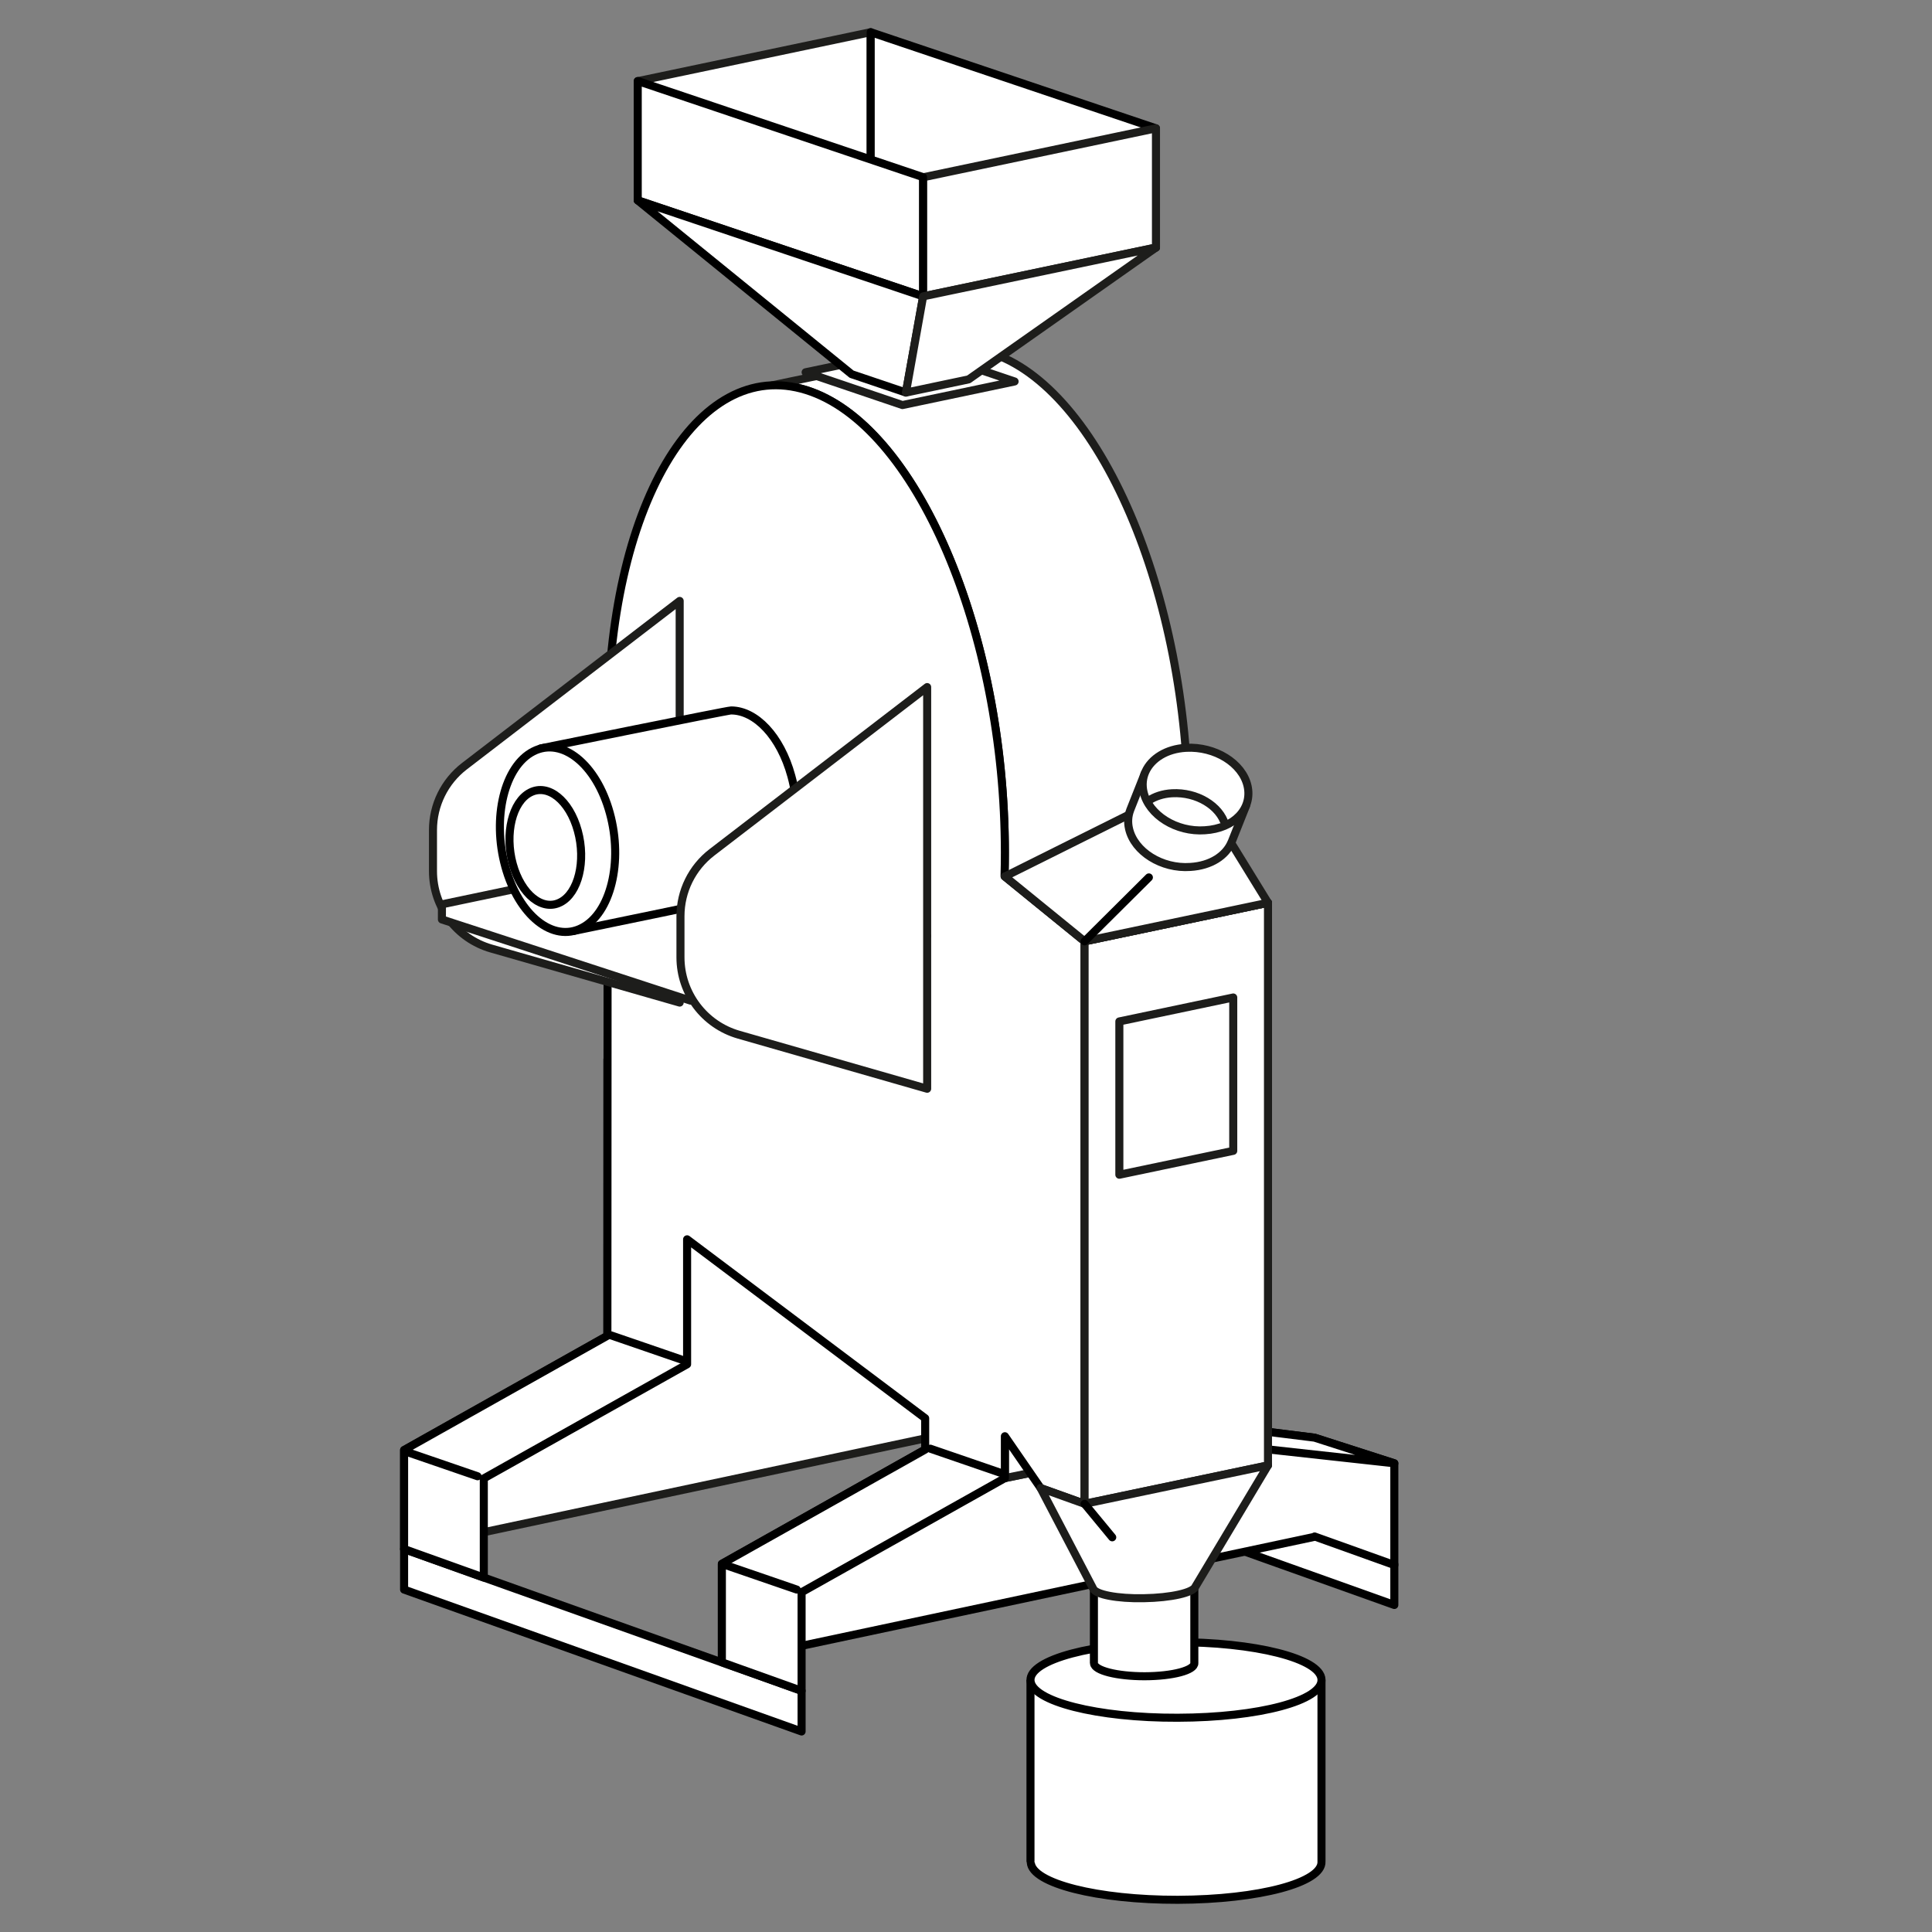 <?xml version="1.0" encoding="UTF-8" standalone="no"?><!DOCTYPE svg PUBLIC "-//W3C//DTD SVG 1.1//EN" "http://www.w3.org/Graphics/SVG/1.1/DTD/svg11.dtd"><svg width="100%" height="100%" viewBox="0 0 120 120" version="1.1" xmlns="http://www.w3.org/2000/svg" xmlns:xlink="http://www.w3.org/1999/xlink" xml:space="preserve" xmlns:serif="http://www.serif.com/" style="fill-rule:evenodd;clip-rule:evenodd;stroke-linecap:round;stroke-linejoin:bevel;stroke-miterlimit:10;"><rect x="0" y="0" width="120" height="120" fill="#808080" stroke="none"/><g id="jhc"><rect x="0" y="0" width="120" height="120" style="fill:none;"/><path d="M82.08,115.597l0,-11.252l-18.075,0l0,11.297l0.024,0c0,0 -0.005,0.026 -0.005,0.041c0.074,1.297 4.165,2.327 9.13,2.317c5.065,-0.014 8.995,-1.075 8.926,-2.375l0,-0.028Z" style="fill:#fff;stroke:#000;stroke-width:0.5px;"/><path d="M73.145,106.692c-4.974,0.018 -9.07,-1.02 -9.139,-2.319c-0.066,-1.294 3.926,-2.361 8.9,-2.375c5.061,-0.019 9.112,1.02 9.174,2.315c0.075,1.306 -3.87,2.367 -8.935,2.379Z" style="fill:#fff;stroke:#000;stroke-width:0.5px;"/><path d="M74.182,103.285l0,-4.81l-6.237,0l0,4.826l0.008,0c0,0 -0.001,0.009 -0.001,0.014c0.025,0.448 1.437,0.803 3.15,0.8c1.748,-0.005 3.104,-0.371 3.08,-0.82l0,-0.01Z" style="fill:#fff;stroke:#000;stroke-width:0.5px;"/><g><path d="M61.915,88.361l24.689,8.802l0,2.525l-24.689,-8.813l0,-2.514Z" style="fill:#fff;stroke:#000;stroke-width:0.5px;stroke-linejoin:round;"/><path d="M49.117,80.64l12.798,1.655l0,6.1l-36.816,7.824l0,-6.15l12.627,-7.091l0,-17.167l11.391,-2.34l0,17.169Z" style="fill:#fff;stroke:#1d1d1b;stroke-width:0.5px;stroke-linejoin:round;"/><path d="M81.653,95.454l-36.816,7.824l0,-6.142l12.627,-7.105l11.385,-2.339l12.804,1.607l0,0l4.951,1.591l0,6.316l-4.951,-1.773l0,0.021Z" style="fill:#fff;stroke:#000;stroke-width:0.5px;stroke-linejoin:round;"/><path d="M81.653,89.296l4.951,1.591l-12.798,-1.407l-4.951,-1.773l12.798,1.589Z" style="fill:#fff;stroke:#000;stroke-width:0.5px;stroke-linejoin:round;"/><g><path d="M62.415,54.422l-0.021,-0.006c0.004,-0.126 0.007,-0.252 0.01,-0.379c0.002,-0.133 0.005,-0.265 0.007,-0.399c0.001,-0.103 0.002,-0.206 0.003,-0.31l0.001,-0.183c0,-0.061 0,-0.122 0,-0.183l0,-0.161l0,-0.055l0,-0.027l-0.001,-0.027c0,-0.071 -0.001,-0.143 -0.001,-0.215l0,-0.001l0,-0.007l-0.002,-0.15l-0.001,-0.058l0,-0.028l-0.001,-0.025c-0.001,-0.072 -0.002,-0.143 -0.003,-0.215l0,-0.003l0,-0.011l-0.003,-0.142l-0.002,-0.061l0,-0.028l-0.001,-0.024c-0.002,-0.071 -0.003,-0.142 -0.005,-0.214l-0.001,-0.004l0,-0.016l-0.004,-0.133l-0.002,-0.064l-0.001,-0.029l-0.001,-0.023c-0.002,-0.071 -0.005,-0.142 -0.007,-0.212l0,-0.006l-0.001,-0.019l-0.005,-0.126l-0.003,-0.067l-0.001,-0.029l-0.001,-0.023c-0.003,-0.07 -0.006,-0.141 -0.01,-0.211l0,-0.007l-0.001,-0.022l-0.006,-0.119l-0.003,-0.07l-0.002,-0.03l-0.001,-0.021c-0.003,-0.07 -0.007,-0.141 -0.011,-0.211l-0.001,-0.008l-0.001,-0.024l-0.007,-0.113l-0.004,-0.073l-0.002,-0.03l-0.001,-0.02c-0.004,-0.07 -0.009,-0.14 -0.013,-0.21l-0.001,-0.01l-0.002,-0.026l-0.007,-0.107l-0.005,-0.076l-0.002,-0.03l-0.001,-0.019c-0.005,-0.07 -0.01,-0.14 -0.016,-0.209l0,-0.011l-0.002,-0.027l-0.008,-0.102l-0.006,-0.08l-0.003,-0.03l-0.001,-0.017c-0.006,-0.07 -0.011,-0.139 -0.017,-0.209l-0.001,-0.012l-0.002,-0.028l-0.009,-0.097l-0.007,-0.083l-0.003,-0.03l-0.001,-0.016c-0.006,-0.069 -0.013,-0.139 -0.019,-0.208l-0.001,-0.013l-0.003,-0.029l-0.009,-0.092l-0.008,-0.087l-0.003,-0.029l-0.001,-0.015c-0.007,-0.069 -0.014,-0.138 -0.021,-0.207l-0.001,-0.015l-0.003,-0.028l-0.009,-0.088l-0.01,-0.091l-0.003,-0.029l-0.002,-0.013c-0.007,-0.069 -0.014,-0.138 -0.022,-0.207l-0.002,-0.015l-0.003,-0.029l-0.009,-0.084l-0.011,-0.095l-0.004,-0.027l-0.001,-0.013c-0.008,-0.068 -0.016,-0.137 -0.024,-0.205l-0.002,-0.017l-0.004,-0.029l-0.01,-0.08l-0.012,-0.099l-0.003,-0.026l-0.002,-0.011c-0.008,-0.069 -0.017,-0.137 -0.026,-0.205l-0.002,-0.018l-0.004,-0.029l-0.01,-0.076l-0.013,-0.103l-0.004,-0.025l-0.001,-0.01c-0.009,-0.068 -0.019,-0.136 -0.028,-0.204l-0.003,-0.019l-0.004,-0.028l-0.01,-0.072l-0.015,-0.108l-0.003,-0.024l-0.002,-0.008c-0.009,-0.068 -0.019,-0.136 -0.029,-0.203l-0.003,-0.02l-0.004,-0.028l-0.011,-0.069l-0.017,-0.113l-0.003,-0.021l-0.001,-0.007c-0.01,-0.068 -0.021,-0.135 -0.032,-0.203l-0.003,-0.02l-0.004,-0.028l-0.011,-0.065l-0.019,-0.119l-0.003,-0.018l0,-0.006c-0.011,-0.067 -0.022,-0.135 -0.034,-0.202l-0.003,-0.021l-0.005,-0.027l-0.01,-0.062l-0.021,-0.124l-0.003,-0.016l-0.001,-0.004c-0.011,-0.067 -0.023,-0.134 -0.035,-0.201l-0.004,-0.023l-0.004,-0.026l-0.011,-0.059l-0.023,-0.13l-0.002,-0.012l-0.001,-0.003c-0.012,-0.067 -0.024,-0.134 -0.037,-0.201l-0.004,-0.023l-0.005,-0.025l-0.01,-0.056l-0.026,-0.138l-0.001,-0.006l-0.001,-0.002c-0.012,-0.067 -0.025,-0.134 -0.038,-0.2l-0.005,-0.024l-0.005,-0.025l-0.01,-0.052l-0.029,-0.146l0,-0.001l0,0c-0.014,-0.067 -0.027,-0.134 -0.041,-0.2l-0.005,-0.024l-0.004,-0.024c-0.014,-0.066 -0.028,-0.133 -0.042,-0.199l0,0l0,-0.003l-0.03,-0.142l-0.012,-0.053l-0.005,-0.025l-0.005,-0.023c-0.014,-0.065 -0.028,-0.131 -0.043,-0.197l0,-0.001l-0.002,-0.008l-0.029,-0.133l-0.013,-0.055l-0.005,-0.025l-0.005,-0.022c-0.015,-0.065 -0.029,-0.13 -0.044,-0.195l-0.001,-0.003l-0.003,-0.012l-0.028,-0.125l-0.014,-0.058l-0.006,-0.025l-0.005,-0.021c-0.015,-0.064 -0.03,-0.129 -0.045,-0.193l-0.001,-0.004l-0.004,-0.015l-0.028,-0.118l-0.015,-0.06l-0.006,-0.025l-0.005,-0.02c-0.016,-0.064 -0.031,-0.128 -0.047,-0.192l-0.001,-0.005l-0.005,-0.017l-0.028,-0.111l-0.015,-0.063l-0.007,-0.025l-0.005,-0.019c-0.016,-0.063 -0.032,-0.127 -0.048,-0.19l-0.002,-0.007l-0.005,-0.019l-0.027,-0.104l-0.017,-0.066l-0.007,-0.025l-0.005,-0.017c-0.016,-0.063 -0.033,-0.126 -0.05,-0.189l-0.002,-0.008l-0.006,-0.02l-0.026,-0.099l-0.019,-0.068l-0.007,-0.025l-0.004,-0.016c-0.018,-0.063 -0.035,-0.125 -0.052,-0.188l-0.003,-0.008l-0.006,-0.022l-0.026,-0.093l-0.02,-0.071l-0.007,-0.025l-0.004,-0.015c-0.018,-0.062 -0.036,-0.124 -0.054,-0.185l-0.002,-0.01l-0.007,-0.022l-0.026,-0.089l-0.021,-0.074l-0.008,-0.024l-0.004,-0.014c-0.018,-0.061 -0.036,-0.123 -0.054,-0.184l-0.004,-0.01l-0.006,-0.023l-0.026,-0.084l-0.023,-0.077l-0.007,-0.024l-0.004,-0.012c-0.019,-0.061 -0.038,-0.122 -0.057,-0.182l-0.003,-0.012l-0.007,-0.023l-0.025,-0.08l-0.025,-0.079l-0.008,-0.023l-0.003,-0.011c-0.019,-0.061 -0.039,-0.121 -0.058,-0.181l-0.004,-0.012l-0.007,-0.023l-0.025,-0.076l-0.027,-0.083l-0.007,-0.022l-0.003,-0.01c-0.02,-0.06 -0.04,-0.119 -0.06,-0.179l-0.004,-0.013l-0.007,-0.023l-0.025,-0.072l-0.029,-0.086l-0.006,-0.02l-0.003,-0.009c-0.021,-0.059 -0.041,-0.119 -0.061,-0.178l-0.005,-0.013l-0.008,-0.023l-0.023,-0.068l-0.032,-0.09l-0.006,-0.019l-0.003,-0.007c-0.021,-0.059 -0.041,-0.118 -0.062,-0.176l-0.005,-0.015l-0.008,-0.022l-0.023,-0.064l-0.034,-0.094l-0.006,-0.017l-0.002,-0.006c-0.022,-0.058 -0.043,-0.117 -0.064,-0.175l-0.006,-0.015l-0.008,-0.021l-0.022,-0.062l-0.036,-0.097l-0.006,-0.015l-0.002,-0.005c-0.022,-0.058 -0.043,-0.115 -0.065,-0.173l-0.006,-0.015l-0.008,-0.021l-0.022,-0.058l-0.039,-0.102l-0.005,-0.012l-0.001,-0.004c-0.023,-0.057 -0.045,-0.114 -0.067,-0.172l-0.006,-0.015l-0.009,-0.021l-0.021,-0.055l-0.042,-0.106l-0.004,-0.009l-0.001,-0.003c-0.023,-0.056 -0.045,-0.113 -0.068,-0.17l-0.007,-0.016l-0.008,-0.02l-0.021,-0.052l-0.045,-0.111l-0.003,-0.005l0,-0.002c-0.024,-0.056 -0.047,-0.112 -0.07,-0.168l-0.007,-0.017l-0.008,-0.019l-0.021,-0.049l-0.049,-0.116l0,-0.002l-0.001,0c-0.023,-0.056 -0.047,-0.112 -0.071,-0.167l-0.007,-0.017l-0.008,-0.018c-0.048,-0.111 -0.096,-0.221 -0.145,-0.33l-0.008,-0.017l-0.007,-0.018c-0.049,-0.109 -0.098,-0.218 -0.148,-0.326l-0.007,-0.017l-0.008,-0.016c-0.05,-0.108 -0.1,-0.215 -0.15,-0.322l-0.008,-0.017l-0.007,-0.015c-0.026,-0.054 -0.051,-0.107 -0.077,-0.16l0,-0.001l-0.001,-0.002l-0.052,-0.107l-0.023,-0.048l-0.008,-0.017l-0.007,-0.014c-0.026,-0.053 -0.052,-0.105 -0.078,-0.158l0,-0.001l-0.003,-0.005l-0.05,-0.1l-0.025,-0.05l-0.008,-0.017l-0.007,-0.013c-0.026,-0.052 -0.052,-0.104 -0.079,-0.155l-0.001,-0.002l-0.003,-0.007l-0.049,-0.094l-0.026,-0.052l-0.009,-0.016l-0.006,-0.013c-0.027,-0.051 -0.053,-0.101 -0.08,-0.152l-0.002,-0.003l-0.004,-0.009l-0.047,-0.088l-0.028,-0.053l-0.009,-0.016l-0.006,-0.012c-0.027,-0.05 -0.054,-0.1 -0.081,-0.15l-0.002,-0.003l-0.006,-0.01l-0.045,-0.083l-0.03,-0.055l-0.009,-0.016l-0.006,-0.01c-0.027,-0.049 -0.054,-0.099 -0.082,-0.148l-0.002,-0.004l-0.007,-0.011l-0.043,-0.078l-0.033,-0.056l-0.008,-0.016l-0.006,-0.009c-0.027,-0.048 -0.055,-0.097 -0.083,-0.145l-0.003,-0.005l-0.007,-0.012l-0.042,-0.073l-0.034,-0.058l-0.009,-0.015l-0.005,-0.008c-0.028,-0.048 -0.056,-0.095 -0.084,-0.142l-0.004,-0.006l-0.007,-0.012l-0.041,-0.069l-0.037,-0.06l-0.008,-0.014l-0.005,-0.007c-0.028,-0.047 -0.057,-0.094 -0.085,-0.14l-0.004,-0.006l-0.008,-0.013l-0.04,-0.064l-0.039,-0.062l-0.008,-0.013l-0.004,-0.007c-0.029,-0.046 -0.058,-0.091 -0.087,-0.137l-0.004,-0.007l-0.008,-0.012l-0.039,-0.061l-0.041,-0.064l-0.008,-0.011l-0.003,-0.006c-0.029,-0.045 -0.059,-0.09 -0.088,-0.135l-0.005,-0.007l-0.008,-0.012l-0.038,-0.057l-0.044,-0.066l-0.007,-0.01l-0.003,-0.005c-0.03,-0.044 -0.059,-0.088 -0.089,-0.132l-0.005,-0.008l-0.009,-0.012l-0.036,-0.054l-0.047,-0.067l-0.006,-0.009l-0.003,-0.004c-0.03,-0.043 -0.06,-0.087 -0.09,-0.13l-0.006,-0.007l-0.008,-0.013l-0.036,-0.05l-0.049,-0.069l-0.006,-0.008l-0.002,-0.003c-0.03,-0.042 -0.061,-0.085 -0.092,-0.127l-0.005,-0.008l-0.009,-0.012l-0.034,-0.047l-0.053,-0.071l-0.005,-0.006l-0.001,-0.002c-0.031,-0.042 -0.062,-0.083 -0.093,-0.124l-0.006,-0.009l-0.009,-0.011l-0.033,-0.044l-0.057,-0.074l-0.003,-0.004l0,-0.001c-0.032,-0.041 -0.063,-0.081 -0.095,-0.121l-0.006,-0.009l-0.009,-0.011l-0.032,-0.041l-0.06,-0.076l-0.002,-0.001l0,-0.001c-0.032,-0.04 -0.063,-0.079 -0.095,-0.119l-0.007,-0.008l-0.02,-0.025l-0.02,-0.024l-0.008,-0.011l-0.004,-0.004l-0.046,-0.056l-0.01,-0.012l-0.022,-0.027l-0.025,-0.03l-0.009,-0.01l-0.013,-0.016l-0.017,-0.02l-0.013,-0.016l-0.019,-0.022l-0.02,-0.024l-0.009,-0.011l-0.005,-0.005l-0.038,-0.045l-0.017,-0.02l-0.022,-0.026l-0.027,-0.031l-0.008,-0.009l-0.012,-0.014l-0.018,-0.02l-0.014,-0.017l-0.001,0c-1.448,-1.658 -3.035,-2.82 -4.698,-3.339c-0.721,-0.226 -1.429,-0.322 -2.116,-0.297l9.832,-2.062c0.381,-0.12 0.768,-0.202 1.163,-0.244l0.153,-0.032l0.02,0.017c0.758,-0.057 1.54,0.033 2.34,0.283c6.808,2.128 12.335,15.003 12.335,28.733c0,0.491 -0.007,0.975 -0.021,1.454l0.021,0.007l0,37.387l-11.391,2.334l0,-37.387Z" style="fill:#fff;stroke:#1d1d1b;stroke-width:0.5px;stroke-linejoin:round;"/></g><path d="M25.099,96.219l24.689,8.801l0,2.525l-24.689,-8.813l0,-2.513Z" style="fill:#fff;stroke:#000;stroke-width:0.5px;stroke-linejoin:round;"/><g><path d="M63.019,23.694l-6.968,1.465l-6.012,-2.037l6.969,-1.462l6.011,2.034Z" style="fill:#fff;stroke:#1d1d1b;stroke-width:0.5px;stroke-linejoin:round;"/></g><path d="M73.806,62.597l-11.391,2.34l0,26.872l11.391,-2.334l0,-26.878Z" style="fill:#fff;stroke:#1d1d1b;stroke-width:0.5px;stroke-linejoin:round;"/><path d="M57.464,90.036l0,-1.947l-14.787,-11.113l0,7.763l0,0l-12.627,7.088l-0.001,-0.001l0.001,0.003l0,6.157l-4.951,-1.773l0,-6.15l0.004,-0.001l-0.004,-0.001l12.627,-7.095c0,0 0.018,-36.471 0.018,-36.471l0.015,0.005c-0.01,-0.416 -0.015,-0.833 -0.015,-1.25c0,-13.73 5.527,-23.15 12.335,-21.021c6.809,2.128 12.336,15.003 12.336,28.733c0,0.49 -0.007,0.975 -0.021,1.454l4.972,4.042l0,34.948l-2.729,-0.977l-2.222,-3.222l0,2.602l0,0l-12.627,7.088l-0.002,-0.001l0.002,0.004l0,6.12l-4.951,-1.772l0,-6.114l0.007,-0.001l-0.007,-0.002l12.627,-7.095Z" style="fill:#fff;stroke:#000;stroke-width:0.5px;stroke-linejoin:round;"/><path d="M73.806,52.061l4.951,4.017l0,32.522l-4.951,-1.773l0,-34.766Z" style="fill:#fff;stroke:#000;stroke-width:0.5px;stroke-linejoin:round;"/><path d="M78.757,56.073l-11.391,2.395l0,34.938l11.391,-2.389l0,-34.944Z" style="fill:#fff;stroke:#1d1d1b;stroke-width:0.5px;stroke-linejoin:round;"/><path d="M76.599,61.956l-7.074,1.487l0,9.522l7.074,-1.484l0,-9.525Z" style="fill:#fff;stroke:#1d1d1b;stroke-width:0.5px;stroke-linejoin:round;"/><path d="M74.247,98.554c-0.146,0.373 -1.509,0.686 -3.206,0.714c-1.642,0.034 -2.988,-0.228 -3.141,-0.592l-3.269,-6.252l2.735,0.982l11.391,-2.389l-4.51,7.537Z" style="fill:#fff;stroke:#1d1d1b;stroke-width:0.5px;stroke-linejoin:round;"/><path d="M67.366,93.406l1.717,2.079" style="fill:none;stroke:#000;stroke-width:0.5px;stroke-linecap:butt;stroke-linejoin:miter;stroke-miterlimit:1.5;"/><path d="M78.757,56.073l-11.391,2.395l-4.951,-4.027l11.391,-2.39l4.951,4.022Z" style="fill:#fff;stroke:#1d1d1b;stroke-width:0.5px;stroke-linejoin:round;"/><path d="M78.757,56.073l-11.391,2.395l-4.951,-4.027l8.171,-4.072l5.898,2.01l2.273,3.694Z" style="fill:#fff;stroke:#1d1d1b;stroke-width:0.5px;stroke-linejoin:round;"/><g><path d="M54.081,2l-14.47,3.042l0,7.394l14.47,7.253l0,-17.689Z" style="fill:#fff;stroke:#1d1d1b;stroke-width:0.5px;stroke-linejoin:round;"/><path d="M54.081,2l17.718,5.97l0,7.407l-17.718,7.897l0,-21.274Z" style="fill:#fff;stroke:#000;stroke-width:0.5px;stroke-linejoin:round;"/><path d="M71.799,7.972l-14.47,3.042l0,7.394l14.47,-3.035l0,-7.401Z" style="fill:#fff;stroke:#1d1d1b;stroke-width:0.5px;stroke-linejoin:round;"/><path d="M39.611,5.032l17.718,5.969l0,7.407l-17.718,-5.968l0,-7.408Z" style="fill:#fff;stroke:#000;stroke-width:0.5px;stroke-linejoin:round;"/><path d="M52.895,23.241l3.373,1.14l1.075,-5.973l-17.732,-5.961l13.284,10.794Z" style="fill:#fff;stroke:#000;stroke-width:0.5px;stroke-linejoin:round;"/><path d="M60.164,23.564l-3.896,0.82l1.069,-5.976l14.462,-3.032l-11.635,8.188Z" style="fill:#fff;stroke:#1d1d1b;stroke-width:0.5px;stroke-linejoin:round;"/></g><path d="M42.216,37.324c0,0 -9.237,7.093 -13.368,10.264c-1.232,0.947 -1.955,2.412 -1.955,3.966c0,0.793 0,1.691 0,2.556c0,2.23 1.478,4.191 3.621,4.806c4.531,1.299 11.702,3.356 11.702,3.356l0,-24.948Z" style="fill:#fff;stroke:#1d1d1b;stroke-width:0.5px;stroke-linejoin:round;"/><g><g><path d="M73.283,48.729c0.717,0.048 1.395,0.271 1.951,0.617l2.167,0.684l-0.904,2.272l-0.003,0c-0.347,0.85 -1.294,1.47 -2.557,1.545c-1.77,0.128 -3.482,-0.943 -3.811,-2.374c-0.094,-0.407 -0.063,-0.799 0.072,-1.154l-0.001,-0.001l0.903,-2.278l2.183,0.689Z" style="fill:#fff;stroke:#1d1d1b;stroke-width:0.5px;stroke-linejoin:round;"/><path d="M73.66,46.448c-1.209,0.067 -2.143,0.662 -2.513,1.48c-0.174,0.384 -0.223,0.817 -0.119,1.267c0.329,1.431 2.042,2.502 3.811,2.374c1.812,-0.107 2.974,-1.337 2.647,-2.76c-0.325,-1.405 -2.013,-2.46 -3.826,-2.361Z" style="fill:#fff;stroke:#1d1d1b;stroke-width:0.5px;stroke-linejoin:round;"/></g><path d="M76.099,51.229c-0.332,-1.175 -1.763,-2.043 -3.298,-1.959c-0.576,0.032 -1.08,0.202 -1.471,0.467" style="fill:#fff;stroke:#1d1d1b;stroke-width:0.5px;stroke-linejoin:round;"/></g><path d="M67.366,58.468l3.993,-3.97" style="fill:none;stroke:#000;stroke-width:0.5px;stroke-linecap:butt;stroke-linejoin:miter;stroke-miterlimit:1.5;"/><g><path d="M45.158,97.242l4.329,1.488" style="fill:none;stroke:#000;stroke-width:0.5px;stroke-linecap:butt;stroke-linejoin:miter;stroke-miterlimit:1.5;"/><path d="M25.332,90.205l4.33,1.488" style="fill:none;stroke:#000;stroke-width:0.5px;stroke-linecap:butt;stroke-linejoin:miter;stroke-miterlimit:1.5;"/></g><g><path d="M57.787,89.981l4.33,1.488" style="fill:none;stroke:#000;stroke-width:0.5px;stroke-linecap:butt;stroke-linejoin:miter;stroke-miterlimit:1.5;"/><path d="M37.962,82.945l4.329,1.488" style="fill:none;stroke:#000;stroke-width:0.5px;stroke-linecap:butt;stroke-linejoin:miter;stroke-miterlimit:1.5;"/></g></g><path d="M42.889,62.15l-15.441,-5.041l0.002,-0.94l14.697,-3.083l15.441,5.041l-14.697,3.09l-0.002,0.933Z" style="fill:#fff;stroke:#1d1d1b;stroke-width:0.5px;stroke-linejoin:round;"/><g><path d="M33.583,46.484c0,0 11.59,-2.357 11.824,-2.357c1.522,-0.001 3.067,1.594 3.745,4.072c0.835,3.029 0.055,6.228 -1.738,7.139c-0.229,0.118 -11.788,2.488 -11.788,2.488l-2.043,-11.342Z" style="fill:#fff;stroke:#000;stroke-width:0.5px;stroke-linejoin:round;"/><g><path d="M31.382,53.82c0.833,3.034 2.961,4.743 4.755,3.814c1.793,-0.91 2.574,-4.109 1.739,-7.139c-0.831,-3.033 -2.96,-4.742 -4.754,-3.822c-1.791,0.913 -2.572,4.117 -1.74,7.147Z" style="fill:#fff;stroke:#000;stroke-width:0.5px;stroke-linejoin:round;"/><path d="M31.851,53.67c0.518,1.887 1.841,2.95 2.957,2.372c1.115,-0.566 1.6,-2.556 1.081,-4.44c-0.516,-1.886 -1.84,-2.949 -2.956,-2.377c-1.114,0.568 -1.599,2.561 -1.082,4.445Z" style="fill:#fff;stroke:#000;stroke-width:0.5px;stroke-linejoin:round;"/></g></g><path d="M57.588,42.676c0,0 -9.238,7.092 -13.368,10.264c-1.233,0.946 -1.955,2.412 -1.955,3.965c0,0.793 0,1.691 0,2.556c0,2.23 1.477,4.191 3.621,4.806c4.531,1.3 11.702,3.357 11.702,3.357l0,-24.948Z" style="fill:#fff;stroke:#1d1d1b;stroke-width:0.5px;stroke-linejoin:round;"/></g></svg>